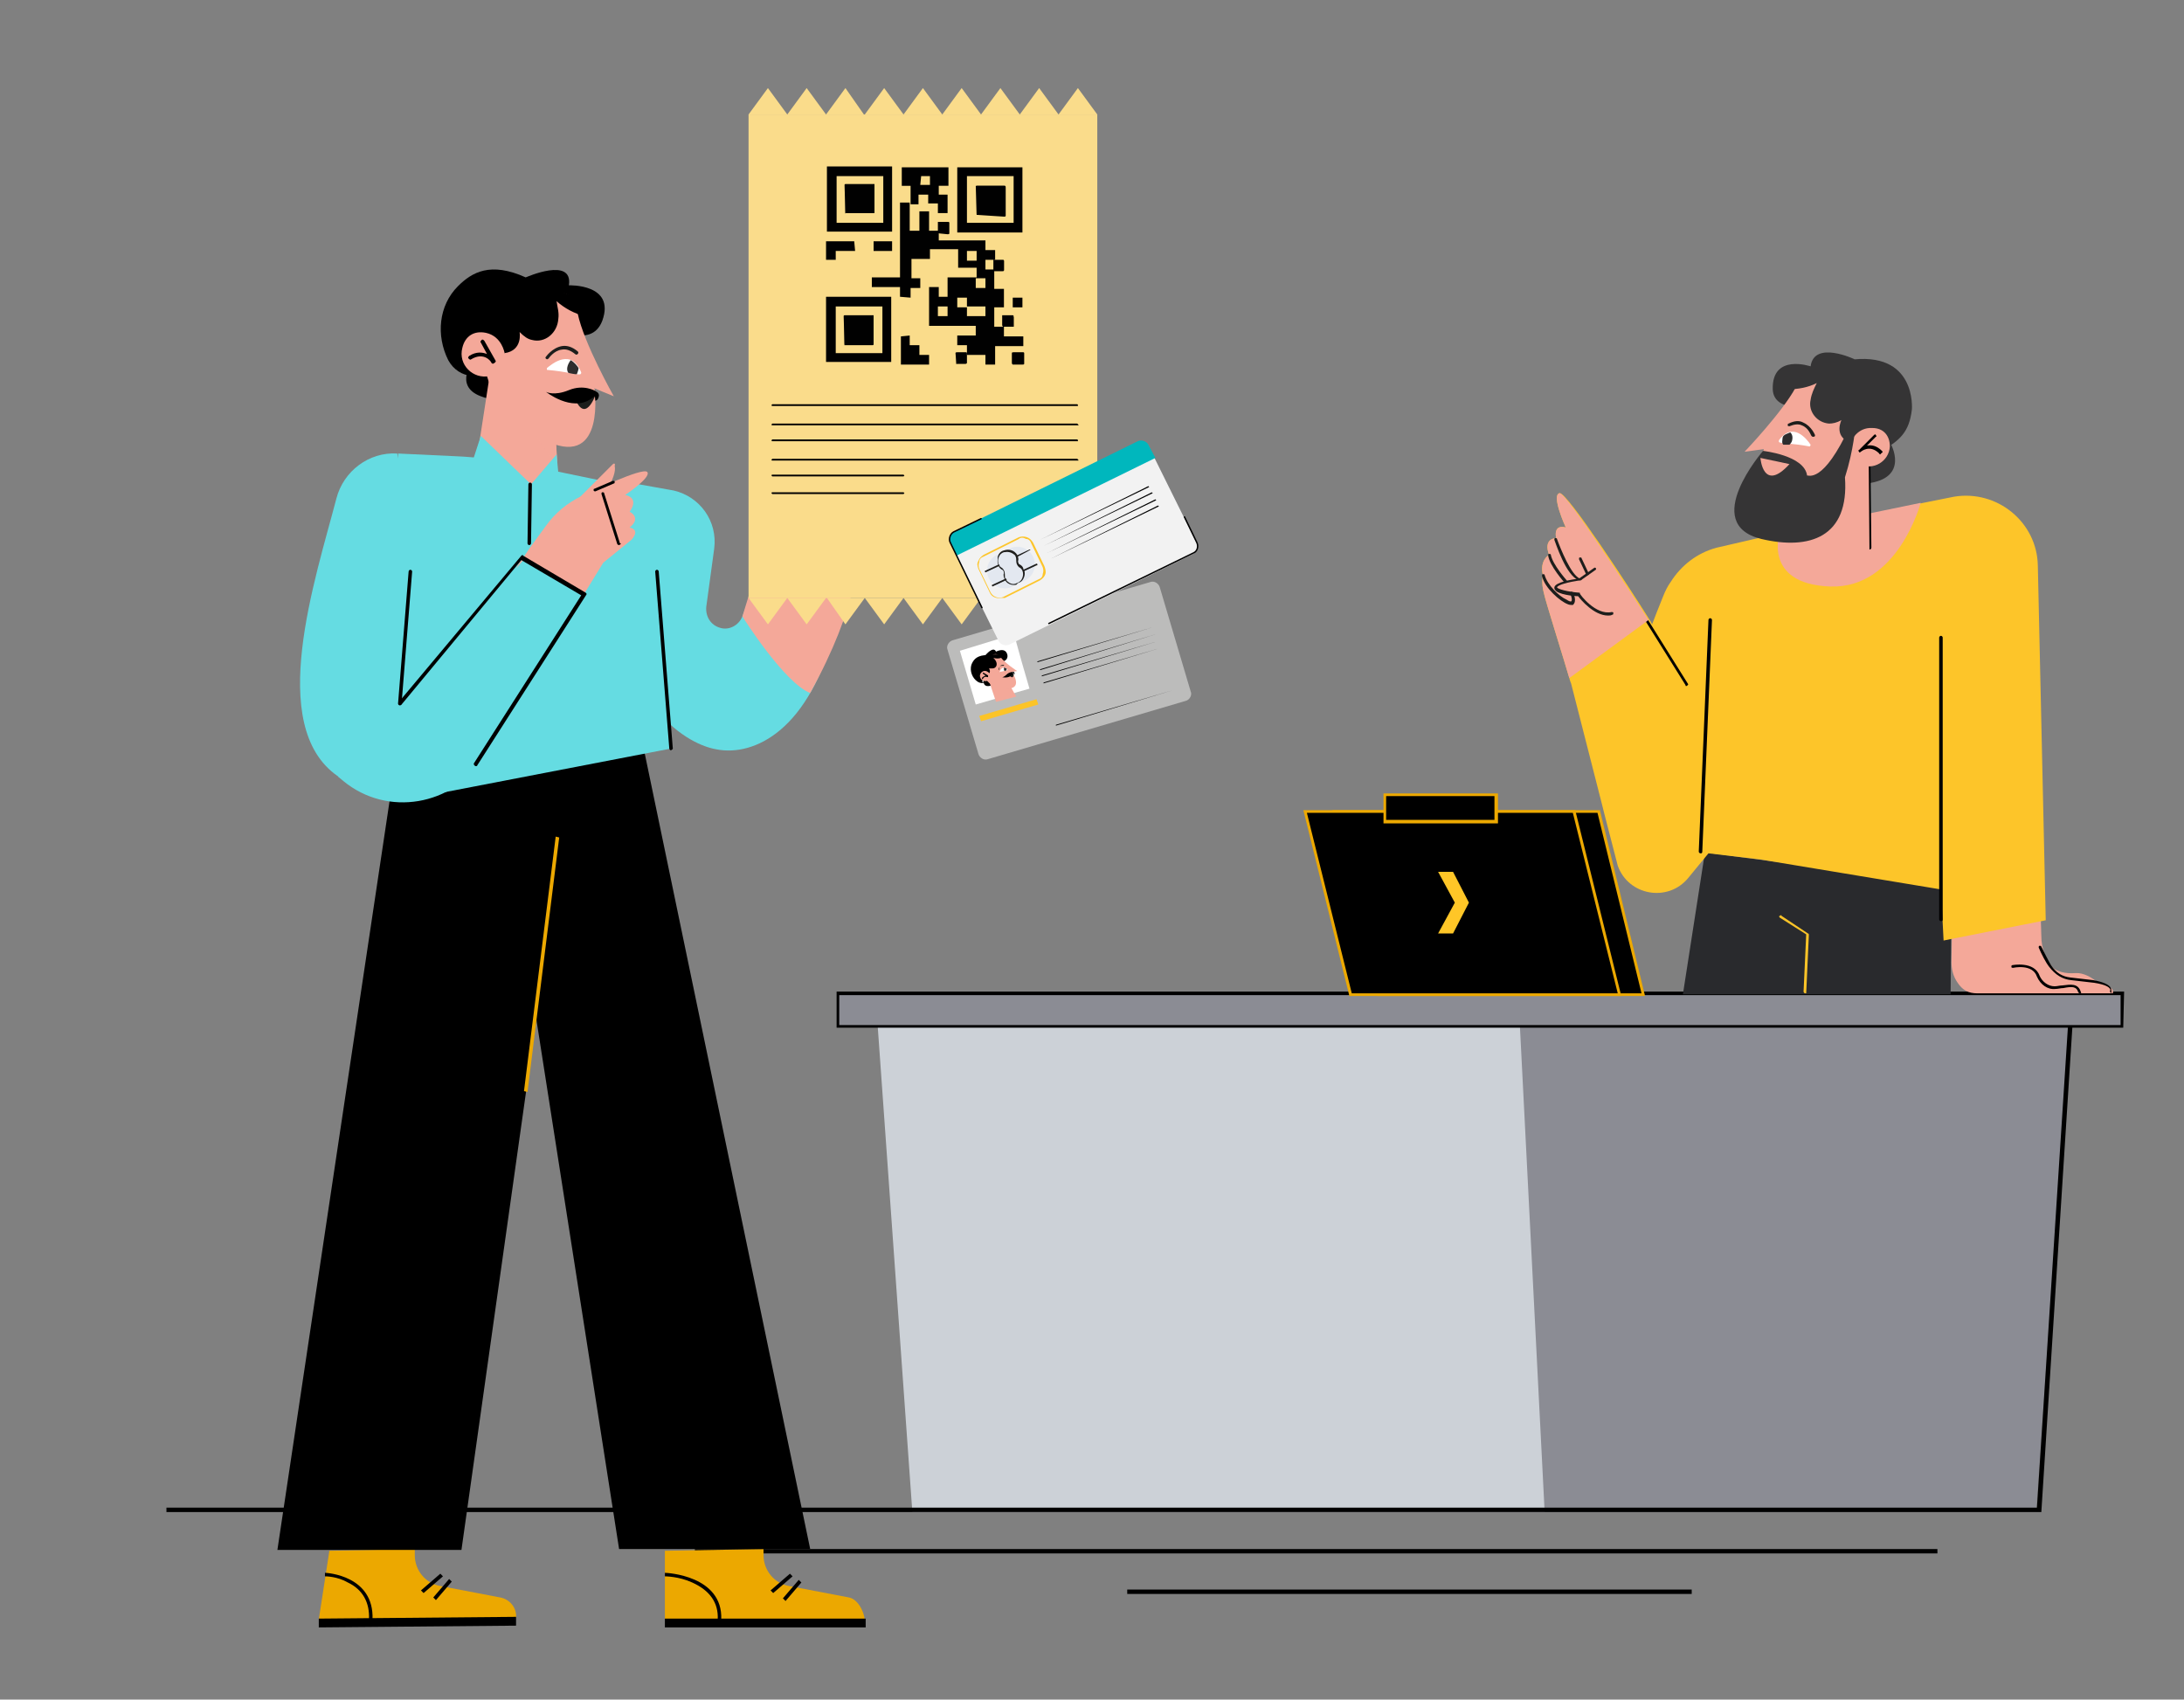 <?xml version="1.0" encoding="utf-8"?>
<!-- Generator: Adobe Illustrator 27.1.0, SVG Export Plug-In . SVG Version: 6.00 Build 0)  -->
<svg version="1.1" id="Livello_1" xmlns="http://www.w3.org/2000/svg" xmlns:xlink="http://www.w3.org/1999/xlink" x="0px" y="0px"
	 viewBox="0 0 248 193" style="enable-background:new 0 0 248 193;" xml:space="preserve">
<rect x="0" y="0" width="248" height="193" fill="#808080" stroke="none"/>
<style type="text/css">
	.st0{fill:#CCD1D7;}
	.st1{fill:#8B8C94;}
	.st2{fill:#ECA800;}
	.st3{fill:#65DCE2;}
	.st4{fill:#F4A899;}
	.st5{fill:#EDA901;}
	.st6{opacity:0.6;}
	.st7{fill:#FFFFFF;}
	.st8{fill:#1D1E1C;}
	.st9{fill:#2D2D2E;}
	.st10{fill:#292A2D;}
	.st11{fill:#FCC428;}
	.st12{fill:#FDC529;}
	.st13{fill:#353435;}
	.st14{opacity:0.72;}
	.st15{fill:#FADC8B;}
	.st16{fill:#010101;}
	.st17{fill:#BCBCBB;}
	.st18{fill:#F2F2F2;}
	.st19{fill:#FDC52A;}
	.st20{fill:#00B7BD;}
	.st21{fill:#E3E8F0;}
	.st22{fill:#1E1E1C;}
	.st23{fill:none;stroke:#000000;stroke-width:0.16;stroke-linecap:round;stroke-miterlimit:10;}
	.st24{fill:#FFC627;}
</style>
<path d="M220,175.9H78.9v0.5H220V175.9z"/>
<path d="M192.1,180.5H128v0.5h64.1V180.5z"/>
<path class="st0" d="M207.3,112.8H99.4l4.2,58.9h103.7L207.3,112.8L207.3,112.8z"/>
<path class="st1" d="M235.3,112.8h-62.9l3,58.9h55.8C231.2,171.7,235.3,112.8,235.3,112.8z"/>
<path d="M231.8,171.7H18.9v-0.5h212.4l3.7-57.4l0.5,0.1L231.8,171.7z"/>
<path class="st1" d="M240.9,112.8H95.1v3.7h145.8V112.8z"/>
<path d="M241.1,116.7H95v-4.1h146.2L241.1,116.7L241.1,116.7z M95.3,116.4h145.5V113H95.3V116.4z"/>
<path class="st2" d="M86.7,175.9v0.7c0,1.7,1.2,3.2,2.9,3.5l6.8,1.3c1.1,0.2,1.9,1.9,1.8,3l-22.7-0.5v-7.8L86.7,175.9z"/>
<path d="M81.9,183.9h-0.4c0.1-1.9-0.9-3.3-2.9-4.2c-1.5-0.7-3.1-0.7-3.1-0.7v-0.4C75.7,178.6,82.1,178.9,81.9,183.9L81.9,183.9z"/>
<path d="M75.5,183.8v1h22.8v-1H75.5z"/>
<path d="M89.7,178.7l-2.2,1.9l0.3,0.3L90,179L89.7,178.7z"/>
<path d="M90.7,179.4l-1.8,2.1l0.3,0.3l1.8-2.1L90.7,179.4L90.7,179.4z"/>
<path class="st2" d="M47.1,175.9v0.7c0,1.7,1.2,3.2,2.9,3.5l6.8,1.3c1.1,0.2,1.9,1.2,1.8,2.3l-22.4,0.2l1.2-7.8L47.1,175.9z"/>
<path d="M42.3,183.9h-0.4c0.1-1.9-0.7-3.4-2.4-4.2c-1.2-0.7-2.5-0.7-2.6-0.7v-0.4C37.1,178.6,42.5,178.9,42.3,183.9L42.3,183.9z"/>
<path d="M36.2,183.8v1l22.4-0.2v-1C58.6,183.6,36.2,183.8,36.2,183.8z"/>
<path d="M50,178.7l-2.2,1.9l0.3,0.3l2.2-1.9L50,178.7z"/>
<path d="M51,179.3l-1.8,2.1l0.3,0.3l1.8-2.1L51,179.3L51,179.3z"/>
<path d="M73.2,85.5L92,175.9H70.3L56.6,88.2"/>
<path d="M63.4,98.1L61,115l-8.6,61H31.5l13.6-90.8l20.2-1.6"/>
<path class="st3" d="M76.2,85l-30.6,5.9l-0.4-39.4l6.4,0.3c2.7,0.1,5.4,0.5,8.1,1l14.5,3L76.2,85z"/>
<path class="st4" d="M69.6,52.7l-4.7,4.7l3.3-0.7c0,0,1.9-2.5,1.6-3.8C69.9,52.6,69.7,52.6,69.6,52.7z"/>
<path class="st3" d="M45.1,51.5c-3.2-0.2-6.1,2-6.9,5.1c-2.4,9.2-8,25.8,0.1,31.5c8.1,5.7,14.7,0,15.5-0.8
	C53.8,87.3,45.1,51.5,45.1,51.5z"/>
<path class="st3" d="M85.9,64.7c-0.5,2.1-1.1,4.1-1.6,5.3c-0.4,1-1.5,1.6-2.5,1.3c-1.1-0.3-1.7-1.3-1.6-2.4l0.9-6.6
	c0.4-3.1-1.6-5.9-4.6-6.6l-5.6-1c0,0-1.2,1-0.9,12.6c0.4,11.6,7.2,17.1,11.4,17.8c4.2,0.8,10.6-2.1,13.5-14"/>
<path d="M76.2,85.2c-0.1,0-0.2-0.1-0.2-0.2l-1.6-20.1c0-0.1,0.1-0.2,0.2-0.2s0.2,0.1,0.2,0.2L76.4,85C76.4,85.1,76.3,85.1,76.2,85.2
	C76.3,85.2,76.2,85.2,76.2,85.2z"/>
<path class="st4" d="M60.1,62.3l1.9-2.6c1-1.4,2.4-2.6,4.1-3.4l0.7-0.3c0,0,6.2-3,6.7-2.4S71,56.2,71,56.2c1.7,0.4,0.5,1.9,0.5,1.9
	c1.4,0.8,0,1.8,0,1.8c1.3,0.3,0.2,1.4,0.2,1.4l-3.2,2.6l-2.7,4.4c-1.2,1.9-3.7,2.5-5.6,1.3c-2.1-1.3-2.6-4.2-0.9-6.1
	C59.3,63.5,60.1,62.3,60.1,62.3z"/>
<path class="st3" d="M38.4,88.2l0.6,0.5c5,4.1,12.4,2.8,15.9-2.6l11.5-18.4l-6.9-4.2L38.4,88.2z"/>
<path d="M54,87L54,87c-0.2-0.1-0.2-0.2-0.2-0.3L66,67.6l-6.8-4L45.6,80c-0.1,0.1-0.2,0.1-0.3,0s-0.1-0.2,0-0.3l13.9-16.6
	c0.1-0.1,0.2-0.1,0.2,0l7.1,4.2l0.1,0.1v0.1L54.2,86.9C54.2,87,54.1,87,54,87z"/>
<path d="M70.3,61.9c-0.1,0-0.2-0.1-0.2-0.1l-1.8-5.7c0-0.1,0-0.2,0.1-0.2s0.2,0,0.2,0.1l1.8,5.7C70.6,61.7,70.5,61.8,70.3,61.9
	C70.3,61.9,70.3,61.9,70.3,61.9z"/>
<path d="M67.6,55.8c-0.1,0-0.1,0-0.2-0.1c0-0.1,0-0.2,0.1-0.2l2.1-0.9c0.1,0,0.2,0,0.2,0.1s0,0.2-0.1,0.2L67.6,55.8z"/>
<path d="M45.4,80.1c-0.1,0-0.2-0.1-0.2-0.2l1.2-15c0-0.1,0.1-0.2,0.2-0.2s0.2,0.1,0.2,0.2l-1.2,15C45.6,80,45.5,80.1,45.4,80.1z"/>
<path class="st5" d="M63.1,95l-3.6,28.9l0.4,0.1l3.6-28.9L63.1,95z"/>
<path d="M53.8,40.8c0,0-2.4,3,0.8,4.2c5.1,2-0.2-7.3-0.2-7.3L53.8,40.8z"/>
<path class="st4" d="M63.4,55.5c0,0-0.6-12.5-0.6-12.7l-6.9-2.1l-2,13"/>
<g class="st6">
	<path class="st4" d="M63.3,53.1l-4.2-6.2l4,2.4L63.3,53.1z"/>
</g>
<path d="M59.7,31.5c0,0,5.4-2.4,4.9,0.9c0,0,5.3-0.2,3.8,4c-1.3,3.5-5.9,0.5-5.9,0.5S59.7,31.5,59.7,31.5z"/>
<path class="st4" d="M62,32.8c0.3,0.1,0.6,0.2,0.8,0.3c0.9,0.2,2.2-0.2,2.8,2.5c0.7,3.4,4.1,9.4,4.1,9.4l-2.2-0.9
	c0,0,1.3,8.9-5.2,6.1C53.1,46.4,55,37.3,55,37.3S52.4,29.4,62,32.8z"/>
<path d="M53.6,42.7c-1.1-0.1-2.1-0.7-2.7-1.8c-1.4-2.8-1.1-6.2,1.1-8.4c1.6-1.6,3.7-2.8,7.7-1c2,0.9,5.5,1.8,6.9,3.4
	c0.1,0.2,0.3,0.3,0.3,0.6c0,0.1,0,0.2-0.1,0.3s-0.3,0.1-0.4,0.1c-1.2-0.3-2.3-0.9-3.2-1.7c0.1,0.7,0.3,1.3,0.2,2
	c-0.1,1.6-1.5,2.8-3,2.4c-0.5-0.1-0.9-0.4-1.4-0.9c0,0,0.4,2.1-1.7,2.4c-2.1,0.3-3.9,1.6-3.9,1.6"/>
<path class="st7" d="M62.1,41.8c0.6-0.5,2.8-2.3,3.9,0.5c0,0.1,0,0.1-0.1,0.2c-0.3,0.1-1.5-0.3-3.8-0.5C62.1,42,62.1,41.8,62.1,41.8
	z"/>
<path class="st4" d="M56.3,42.5c0,0-0.3,0.1-0.7,0.2c-1.9,0.4-3.6-1.3-3.1-3.2c0.3-1.3,1.3-2,2.7-1.7c1.8,0.4,2.1,2.3,2.1,2.3"/>
<path d="M56,41.3c-0.1,0-0.1,0-0.2-0.1c0-0.1-0.8-1.3-2.3-0.4c-0.1,0.1-0.2,0-0.3-0.1s0-0.2,0.1-0.3c0.8-0.5,1.5-0.4,2-0.2l-0.7-1.3
	c-0.1-0.1,0-0.2,0.1-0.3s0.2,0,0.3,0.1l1.3,2.3C56.3,41.1,56.2,41.2,56,41.3C56,41.3,56,41.3,56,41.3z"/>
<path class="st4" d="M62.3,43c0,0.3,0.6,0.6,1.3,0.7c0.8,0.1,1.4-0.1,1.5-0.4c0-0.3-0.6-0.6-1.3-0.7C63,42.5,62.4,42.6,62.3,43z"/>
<path class="st8" d="M62.1,40.8L62.1,40.8c-0.2-0.1-0.2-0.2-0.1-0.3c0,0,0.7-1,1.8-1.2c0.6-0.1,1.2,0.1,1.8,0.6
	c0.1,0.1,0.1,0.2,0,0.3s-0.2,0.1-0.3,0c-0.5-0.4-1-0.6-1.5-0.5c-0.9,0.1-1.5,1-1.5,1C62.2,40.8,62.1,40.8,62.1,40.8z"/>
<path class="st8" d="M67.6,44.9c0,0-1.2,3.4-2.4,0.1L67.6,44.9z"/>
<path d="M67.6,44.4c0,0-1.3-0.8-3-0.1C62.9,45,62,44.5,62,44.5s2.9,2.3,5.1,0.8C68,44.8,67.6,44.4,67.6,44.4z"/>
<path d="M67.5,44.4c0,0,0.6,0.1,0.5,0.6s-0.4,0.5-0.4,0.5L67.5,44.4z"/>
<path class="st9" d="M64.8,40.9c0.4,0.2,0.8,0.7,0.9,0.9c0,0.2-0.2,0.7-0.2,0.7c-0.2,0-0.9-0.1-1-0.2c0,0-0.1-0.2-0.1-0.4
	C64.4,41.4,64.8,40.9,64.8,40.9C64.8,40.9,64.8,40.9,64.8,40.9z"/>
<path class="st3" d="M53.2,53.8l1.4-4.3l5.7,5.5l2.9-3.4l0.5,5.3C63.7,56.9,53.2,53.8,53.2,53.8z"/>
<path d="M60.1,61.9c-0.1,0-0.2-0.1-0.2-0.2L60,55c0-0.1,0.1-0.2,0.2-0.2s0.2,0.1,0.2,0.2l-0.1,6.7C60.3,61.8,60.2,61.9,60.1,61.9z"
	/>
<path class="st4" d="M92,78.7c5.5-10,5.5-15.4,5.8-18.5c0-0.8-0.1-1.5-0.4-2.3c-1.3-3.1-5.5-3.9-7.8-1.4l-0.3,0.4
	c-0.5,0.6-0.8,1.2-1,1.9c-1.8,4.1-2.4,5.9-4,11.2C84.3,70,89,77.5,92,78.7L92,78.7L92,78.7z"/>
<path class="st10" d="M221.6,100.5l-28-3.7l-2.5,16.1h30.4L221.6,100.5z"/>
<path class="st11" d="M205,112.8c-0.1,0-0.2-0.1-0.2-0.2l0.3-6.5l-3-1.9c-0.1-0.1-0.1-0.2,0-0.2c0.1-0.1,0.2-0.1,0.2,0l3,2
	c0.1,0,0.1,0.1,0.1,0.2l-0.3,6.6H205z"/>
<path class="st4" d="M221.9,84.7l-0.3,24.6c0,0.8,0.2,1.6,0.7,2.3c0.8,1.2,1.7,1.2,2.5,1.2h15.1c0,0,0.4-0.6-1.2-1.1
	c-1.3-0.4-3.6,0.5-5.5-1.7c-0.9-1-1.4-2.3-1.4-3.7L231.1,84L221.9,84.7L221.9,84.7z"/>
<path class="st4" d="M232.5,109.2c0,0,0.6,1.5,3.2,1.3c1.8-0.1,3.8,2.2,3.1,2.2h-1.1c0,0-0.2-1.5-2.7-0.5s-2.6,0.3-2.6,0.3
	L232.5,109.2z"/>
<path d="M236.2,112.8c-0.1,0-0.2-0.1-0.2-0.1c-0.2-0.7-0.7-0.7-1.7-0.5c-0.3,0-0.6,0.1-0.9,0.1c-0.9,0.1-1.7-0.5-2.1-1.4
	c-0.5-1.5-2.7-1-2.7-1c-0.1,0-0.2,0-0.2-0.1s0-0.2,0.1-0.2c0,0,2.5-0.5,3.1,1.2c0.3,0.7,1,1.2,1.7,1.2c0.3,0,0.6-0.1,0.9-0.1
	c0.9-0.1,1.8-0.3,2.1,0.8C236.4,112.7,236.3,112.8,236.2,112.8L236.2,112.8z"/>
<path d="M239.8,112.8c-0.2-0.1-0.2-0.2-0.2-0.3c0,0,0.1-0.1,0-0.2c-0.1-0.2-0.5-0.5-1.8-0.7c-0.9-0.1-1.8-0.2-2.6-0.3
	c-1-0.1-1.8-0.6-2.5-1.5c-0.4-0.5-0.9-1.5-1.2-2.2c0-0.1,0-0.2,0.1-0.2s0.2,0,0.2,0.1c0.3,0.6,0.8,1.6,1.1,2.1
	c0.6,0.9,1.3,1.3,2.2,1.4c0.8,0.1,1.7,0.2,2.6,0.3c1.1,0.2,1.8,0.5,2,0.9C239.8,112.5,239.7,112.7,239.8,112.8
	C240,112.8,239.9,112.8,239.8,112.8L239.8,112.8z"/>
<path class="st12" d="M232.3,104.5l-11.6,2.3l-0.3-5.8l-20.5-3.4l-5.9-0.7l-2.3,2.8c-2.3,2.8-6.8,2-8-1.4l-1.5-5.8l-0.3-1.2
	l-3.5-13.7c0,0-0.1-0.2-0.2-0.6c-0.6-2.1-2.7-8.7-2.9-9.7c-0.3-1.1-0.1-2-0.1-2c-0.4-1.7,0.7-2.3,0.7-2.3c-0.7-1.9,0.8-1.9,0.8-1.9
	c-0.3-1.7,1.1-1.2,1.1-1.2s-1.7-3.7-0.7-3.9c0.8-0.2,8.1,11,10.1,14.2c0.2,0.3,0.3,0.5,0.4,0.7l0.5-1.3l0.8-2
	c0.2-0.5,0.5-1.1,0.8-1.5c1.2-1.9,3-3.3,5.2-3.9l5.2-1.2l17.8-3.8l4-0.8c4.9-0.8,9.4,2.9,9.5,7.8L232.3,104.5z"/>
<path class="st13" d="M214.7,50.4c0,0,2.2,3.9-2.7,4.5s1.3-6.3,1.3-6.3L214.7,50.4z"/>
<path class="st4" d="M218.1,57.1c0,0-2.6,9.8-10.3,9.5s-5.7-6.2-5.7-6.2L218.1,57.1z"/>
<path d="M193.1,96.9c-0.1,0-0.2-0.1-0.2-0.2l1.1-26.3c0-0.1,0.1-0.2,0.2-0.2s0.2,0.1,0.2,0.2l-1.1,26.3
	C193.3,96.9,193.2,96.9,193.1,96.9z"/>
<path class="st4" d="M204.7,61.9c0,0-0.4-10.4-0.4-10.6l7.8,0.6l0.1,10.3L204.7,61.9L204.7,61.9z"/>
<path d="M212.3,62.4c-0.1,0-0.2-0.1-0.2-0.2L212,53c0-0.1,0.1-0.2,0.2-0.2s0.2,0.1,0.2,0.2l0.1,9.2
	C212.5,62.3,212.4,62.4,212.3,62.4z"/>
<path class="st4" d="M204.5,56l0.1,3.2l5-5L204.5,56z"/>
<path class="st4" d="M210.5,51.2c0,0-0.1,12.8,1.8,13.2l-0.1-12C212.1,52.4,210.5,51.2,210.5,51.2z"/>
<path class="st13" d="M210.6,40.8c0,0-4.6-2.2-5,0.8c0,0-4.4-1.5-4.3,2.6c0.1,2.9,5,1.9,5,1.9L210.6,40.8z"/>
<path class="st4" d="M207.8,42.5H207c-0.9,0-1.9-0.7-3.1,1.5c-1.5,2.8-5.8,7.3-5.8,7.3l2.2-0.3c0,0-3.3,7.5,3.1,6.6
	c9-1.2,9.4-9.6,9.4-9.6S217.1,41.8,207.8,42.5L207.8,42.5z"/>
<path class="st13" d="M213.7,51.2c2-1.2,3.1-2.1,3.4-4.7c0,0,0.6-6.8-7.3-5.6c-1.9,0.3-4.9,1.4-6.6,2.4c-0.2,0.1-0.3,0.2-0.4,0.4V44
	c0.1,0.2,0.2,0.2,0.3,0.2c1.1,0,2.2-0.2,3.2-0.7c-0.3,0.6-0.6,1.2-0.7,1.9c-0.3,1.3,0.7,2.6,2.1,2.7c0.4,0,0.9-0.1,1.4-0.4
	c0,0-0.9,1.8,0.9,2.5C212,50.9,213.7,51.2,213.7,51.2L213.7,51.2z"/>
<path class="st7" d="M205.6,50.5c-0.4-0.6-2-2.7-3.6-0.5v0.2c0.3,0.2,1.4,0.1,3.5,0.5C205.6,50.6,205.6,50.5,205.6,50.5z"/>
<path class="st4" d="M210.5,52.4c0,0,0.2,0.2,0.6,0.3c1.6,0.8,3.4-0.3,3.5-2c0-1.2-0.7-2.1-2-2.1c-1.7-0.1-2.4,1.5-2.4,1.5"/>
<path d="M213.5,51.6c0,0-0.1,0-0.1-0.1c-1.1-1.1-2.1-0.2-2.1-0.2c-0.1,0.1-0.2,0.1-0.2,0c-0.1-0.1-0.1-0.2,0-0.2l1.7-1.7
	c0.1-0.1,0.2-0.1,0.2,0c0.1,0.1,0.1,0.2,0,0.2l-1,1c0.5-0.1,1.1,0,1.7,0.6c0.1,0.1,0.1,0.2,0,0.2L213.5,51.6L213.5,51.6z"/>
<g class="st14">
	<path class="st4" d="M205.1,51.4c0-0.3-0.5-0.6-1.2-0.7s-1.3,0-1.4,0.3c0,0.3,0.5,0.6,1.2,0.7S205.1,51.6,205.1,51.4z"/>
</g>
<path class="st8" d="M205.9,49.6c-0.1,0-0.1,0-0.2-0.1c-0.1-0.1-0.3-0.9-1.1-1.2c-0.4-0.2-0.9-0.1-1.4,0.1c-0.1,0-0.2,0-0.2-0.1
	s0-0.2,0.1-0.2c0.6-0.3,1.2-0.4,1.7-0.1c0.9,0.4,1.3,1.4,1.3,1.4C206.1,49.5,206.1,49.6,205.9,49.6C205.9,49.6,206,49.6,205.9,49.6
	L205.9,49.6z"/>
<path d="M191.5,77.9c-0.1,0-0.1,0-0.1-0.1l-4.5-7.2c-0.1-0.1,0-0.2,0.1-0.2c0.1-0.1,0.2,0,0.2,0.1l4.5,7.2
	C191.7,77.7,191.7,77.8,191.5,77.9C191.6,77.8,191.6,77.9,191.5,77.9z"/>
<path class="st13" d="M210.1,48.3h0.6c0,0-0.2,2.8-1.2,5.9c0.5,6.8-4,8.3-9.5,7c-7-1.7,0.2-10,0.2-10s4.7,0.5,5,2.8
	C205.3,53.9,207,55.1,210.1,48.3z"/>
<path class="st4" d="M199.9,52c0,0,0.3,4,3.3,0.7L199.9,52z"/>
<path d="M181.5,92.1h-30.1l5.1,20.8h30.1C186.6,112.9,181.5,92.1,181.5,92.1z"/>
<path class="st5" d="M186.8,113.1h-30.4V113l-5.1-21h30.4v0.1L186.8,113.1z M156.7,112.8h29.7l-5-20.5h-29.7L156.7,112.8z"/>
<path d="M178.7,92.1h-30.5l5.2,20.8h30.5C183.9,112.9,178.7,92.1,178.7,92.1z"/>
<path class="st5" d="M184.1,113.1h-30.9V113L148,92h30.9v0.1L184.1,113.1z M153.5,112.8h30.2l-5.1-20.5h-30.2L153.5,112.8z"/>
<path d="M169.9,90.2h-12.7v3.1h12.7V90.2z"/>
<path class="st5" d="M170.1,93.5h-13v-3.4h13V93.5z M157.4,93.1h12.3v-2.7h-12.3V93.1z"/>
<path d="M220.4,104.6c-0.1,0-0.2-0.1-0.2-0.2v-32c0-0.1,0.1-0.2,0.2-0.2s0.2,0.1,0.2,0.2v32C220.6,104.6,220.5,104.6,220.4,104.6z"
	/>
<path class="st4" d="M187.2,70.4l-9,6.6c-0.6-2.1-2.7-8.7-2.9-9.7c-0.3-1.1-0.1-2-0.1-2c-0.4-1.7,0.7-2.3,0.7-2.3
	c-0.7-1.9,0.8-1.9,0.8-1.9c-0.3-1.7,1.1-1.2,1.1-1.2s-1.7-3.7-0.7-3.9C177.9,56,185.1,67.2,187.2,70.4L187.2,70.4z"/>
<path class="st8" d="M182.6,69.9c-1.6,0-3.1-1.8-3.4-2.2c-0.5,0-2.3-0.2-2.6-0.7c-0.1-0.1-0.1-0.2-0.1-0.3c0.1-0.6,2-0.9,2.8-1
	l1.7-1.2c0.1-0.1,0.2,0,0.2,0c0.1,0.1,0,0.2,0,0.2l-1.7,1.2h-0.1c-1.3,0.2-2.5,0.5-2.6,0.8c0.1,0.2,1.2,0.5,2.5,0.6
	c0.1,0,0.1,0,0.1,0.1c0,0.1,1.8,2.5,3.6,2.1c0.1,0,0.2,0,0.2,0.1s0,0.2-0.1,0.2C182.9,69.9,182.8,69.9,182.6,69.9L182.6,69.9z"/>
<path class="st8" d="M179.3,65.9c-1.5-0.5-2.7-4.4-2.8-4.6c0-0.1,0-0.2,0.1-0.2s0.2,0,0.2,0.1c0.4,1.1,1.6,4.1,2.6,4.5
	c0.1,0,0.2,0,0.2,0.1S179.4,65.9,179.3,65.9L179.3,65.9z"/>
<path class="st8" d="M180.3,65.3c-0.1,0-0.1,0-0.2-0.1l-0.8-1.7c0-0.1,0-0.2,0.1-0.2s0.2,0,0.2,0.1l0.8,1.7
	C180.5,65.2,180.4,65.3,180.3,65.3z"/>
<path class="st8" d="M177.7,66.2c-0.1-0.1-1.7-1.9-1.9-3.1c0-0.1,0-0.2,0.1-0.2s0.2,0,0.2,0.1c0.2,1.1,1.8,2.9,1.8,2.9
	c0.1,0.1,0.1,0.2,0,0.2L177.7,66.2L177.7,66.2z"/>
<path class="st8" d="M178,68.6c-0.8-0.3-2.6-1.8-2.9-3.2c0-0.1,0-0.2,0.1-0.2s0.2,0,0.2,0.1c0.3,1.1,1.6,2.4,2.5,2.8
	c0.3,0.2,0.4,0.2,0.5,0.2c0.2-0.1,0-0.7-0.1-0.9c0-0.1,0-0.2,0.1-0.2s0.2,0,0.2,0.1c0.1,0.1,0.5,1,0,1.4
	C178.4,68.7,178.2,68.7,178,68.6z"/>
<path class="st9" d="M202.8,49.3c0.2-0.1,0.5-0.2,0.5-0.2c0.2,0.2,0.3,0.5,0.2,0.9c0,0.1-0.1,0.3-0.3,0.5c0,0-0.2,0-0.3,0
	c-0.1,0-0.4,0-0.4,0c-0.2-0.2-0.1-0.5-0.1-0.6C202.4,49.5,202.6,49.4,202.8,49.3L202.8,49.3L202.8,49.3z"/>
<path class="st15" d="M85,67.9V13h39.6v54.9H85z"/>
<path class="st15" d="M85,13l2.2-3l2.2,3"/>
<path class="st15" d="M89.4,13l2.2-3l2.2,3"/>
<path class="st15" d="M93.8,13l2.2-3l2.1,3"/>
<path class="st15" d="M98.2,13l2.2-3l2.2,3"/>
<path class="st15" d="M102.6,13l2.2-3l2.2,3"/>
<path class="st15" d="M107,13l2.2-3l2.2,3"/>
<path class="st15" d="M111.4,13l2.2-3l2.2,3"/>
<path class="st15" d="M115.8,13l2.2-3l2.2,3"/>
<path class="st15" d="M120.2,13l2.2-3l2.2,3"/>
<path class="st15" d="M124.6,67.9l-2.2,3l-2.2-3"/>
<path class="st15" d="M120.2,67.9l-2.2,3l-2.2-3"/>
<path class="st15" d="M115.8,67.9l-2.3,3l-2.1-3"/>
<path class="st15" d="M111.4,67.9l-2.2,3l-2.2-3"/>
<path class="st15" d="M107,67.9l-2.2,3l-2.2-3"/>
<path class="st15" d="M102.6,67.9l-2.2,3l-2.2-3"/>
<path class="st15" d="M98.2,67.9l-2.2,3l-2.1-3"/>
<path class="st15" d="M93.8,67.9l-2.2,3l-2.2-3"/>
<path class="st15" d="M89.4,67.9l-2.2,3l-2.2-3"/>
<path class="st16" d="M102.6,54.1H87.7c0,0-0.1-0.1-0.1-0.1s0-0.1,0.1-0.1h14.9c0,0,0.1,0.1,0.1,0.1S102.6,54.1,102.6,54.1z"/>
<path class="st16" d="M102.6,56.1H87.7c0,0-0.1-0.1-0.1-0.1s0-0.1,0.1-0.1h14.9c0,0,0.1,0.1,0.1,0.1L102.6,56.1z"/>
<path class="st16" d="M122.4,46.1H87.7c-0.1,0-0.1-0.1-0.1-0.1s0.1-0.1,0.1-0.1h34.6c0.1,0,0.1,0.1,0.1,0.1S122.4,46.1,122.4,46.1z"
	/>
<path class="st16" d="M122.4,48.3H87.7c-0.1,0-0.1-0.1-0.1-0.1s0.1-0.1,0.1-0.1h34.6c0.1,0,0.1,0.1,0.1,0.1
	C122.6,48.3,122.4,48.3,122.4,48.3z"/>
<path class="st16" d="M122.4,50.1H87.7c-0.1,0-0.1-0.1-0.1-0.1s0.1-0.1,0.1-0.1h34.6c0.1,0,0.1,0.1,0.1,0.1S122.4,50.1,122.4,50.1z"
	/>
<path class="st16" d="M122.4,52.3H87.7c-0.1,0-0.1-0.1-0.1-0.1s0.1-0.1,0.1-0.1h34.6c0.1,0,0.1,0.1,0.1,0.1
	C122.6,52.3,122.4,52.3,122.4,52.3z"/>
<path class="st16" d="M93.9,26.3v-7.4h7.4v7.4H93.9z M95,20v5.3h5.3V20H95z"/>
<path class="st16" d="M116.1,26.4h-7.4v-7.4h7.4V26.4z M115.1,20h-5.3v5.3h5.3C115.1,25.4,115.1,20,115.1,20z"/>
<path class="st16" d="M93.8,33.7h7.4v7.4h-7.4V33.7z M100.2,34.8h-5.3v5.3h5.3V34.8z"/>
<path class="st16" d="M103.4,23.2v-2.1h-1V19h5.3v2.1h-1.1v1h1v2.1h-1.1v-1.1h-1.1v-1h-1.1v1.1H103.4L103.4,23.2z M104.5,21h1.1v-1
	h-1L104.5,21z"/>
<path class="st16" d="M103.3,38.1v1.1h1.1v1.1h1.1v1.1h-3.2v-3.2L103.3,38.1L103.3,38.1L103.3,38.1z"/>
<path class="st16" d="M97.1,28.5h-2.2v1h-1.1v-2.1H97L97.1,28.5L97.1,28.5z"/>
<path class="st16" d="M99.2,28.5v-1.1h2.1v1.1H99.2z"/>
<path class="st16" d="M115,33.8h1.1v1.1H115V33.8z"/>
<path class="st16" d="M106.6,26.4v-1.1h1.1v1.1H106.6z"/>
<path class="st16" d="M106.6,26.5C106.6,26.5,106.5,26.5,106.6,26.5c-0.1,0-0.1-0.1-0.1-0.2v-1.1h1.2c0,0,0.1,0,0.1,0.1v1.2
	c0,0.1-0.1,0.1-0.2,0.1L106.6,26.5z M106.8,25.5v0.8h0.8v-0.8H106.8z"/>
<path class="st16" d="M114,37.1V36h1.1v1.1H114z"/>
<path class="st16" d="M113.9,37.1c-0.1-0.1-0.1-0.1-0.1-0.2v-1.1h1.2c0,0,0.1,0,0.1,0.1v1.2H115L113.9,37.1
	C114,37.1,114,37.1,113.9,37.1L113.9,37.1L113.9,37.1z M114.1,36.1v0.8h0.8v-0.8H114.1z"/>
<path class="st16" d="M112.9,29.6h1.1v1.1h-1.1V29.6z"/>
<path class="st16" d="M112.9,30.8C112.9,30.8,112.9,30.7,112.9,30.8c-0.1-0.1-0.1-0.1-0.1-0.2v-1.1c0,0,0.1-0.1,0.1,0h1
	c0.1,0,0.1,0.1,0.1,0.1v1.1c0,0.1-0.1,0.1-0.2,0.1L112.9,30.8C113,30.8,112.9,30.8,112.9,30.8L112.9,30.8L112.9,30.8z M113.1,29.7
	v0.8h0.8v-0.8H113.1z"/>
<path class="st16" d="M109.7,40.2v1.1h-1.1v-1.1H109.7z"/>
<path class="st16" d="M108.6,41.3C108.5,41.3,108.5,41.2,108.6,41.3l-0.1-1.2c0-0.1,0.1-0.1,0.2-0.1h1c0,0,0.1,0,0.1,0.1v1.1
	c0,0.1-0.1,0.1-0.2,0.1L108.6,41.3C108.7,41.4,108.6,41.4,108.6,41.3L108.6,41.3L108.6,41.3z M108.8,40.3v0.8h0.8v-0.8H108.8z"/>
<path class="st16" d="M116.1,41.2H115v-1.1h1.1V41.2z"/>
<path class="st16" d="M115,41.4C115,41.4,115,41.4,115,41.4c-0.1-0.1-0.1-0.1-0.1-0.2v-1.1c0-0.1,0.1-0.1,0.2-0.1h1.1
	c0,0,0.1,0,0.1,0.1v1.2c0,0.1-0.1,0.1-0.2,0.1H115z M115.2,40.3v0.8h0.8v-0.8H115.2z"/>
<path class="st16" d="M99.2,24.2H96V21h3.2V24.2z"/>
<path class="st16" d="M96,24.3C95.9,24.3,95.9,24.2,96,24.3L95.9,21c0-0.1,0.1-0.1,0.1-0.1h3.3v3.3H96z M96.2,21.1V24h2.9v-2.9H96.2
	z"/>
<path class="st16" d="M110.9,24.3v-3.2h3.2v3.2H110.9z"/>
<path class="st16" d="M110.9,24.4C110.9,24.4,110.8,24.4,110.9,24.4L110.9,24.4l-0.1-3.3h3.3c0.1,0,0.1,0.1,0.1,0.2v3.2
	c0,0.1-0.1,0.1-0.2,0.1L110.9,24.4L110.9,24.4L110.9,24.4z M111,21.2v2.9h2.9v-2.9H111z"/>
<path class="st16" d="M95.9,39.1v-3.2h3.2v3.2H95.9z"/>
<path class="st16" d="M95.9,39.2C95.8,39.2,95.8,39.1,95.9,39.2l-0.1-3.3c0-0.1,0.1-0.1,0.1-0.1h3.3v3.3c0,0.1-0.1,0.1-0.1,0.1
	S95.9,39.2,95.9,39.2z M96.1,36v2.9H99V36H96.1z"/>
<path class="st16" d="M103.4,33.8v-1.1h1.1v-1.1h-1v-2.2h2.1v-1.1h3.2v2.1h2.1v1.1h-3.3v2.2h-1v-1.1h-1.1V37h5.3v1.1h-2.1v1.1h1.1
	v1.1h2.1v1.1h1.1v-2.1h3.2v-1.1H114v-1.1h-1.1v-2.2h1.1v-2.1h-1.1v-2.2h-1v-1.1h1.1v-1.1h-1.1v-1.1h-5.3v-1.1h-1.1v-2.2h-1.1v2.2
	h-1.1v-3.2h-1.1v8.5h-3.2v1.1h3.2v1.1L103.4,33.8 M110.9,29.6h-1.1v-1.1h1.1V29.6z M107.6,35.9h-1.1v-1.1h1.1V35.9z M108.7,33.8h1.1
	v1.1h-1.1V33.8z M111.9,35.9h-2.1v-1.1h2.1V35.9z M111.9,32.7h-1.1v-1.1h1.1V32.7z"/>
<path class="st17" d="M134.6,79.6l-22.4,6.6c-0.5,0.2-1-0.2-1.1-0.6l-3.5-11.8c-0.2-0.5,0.2-1,0.6-1.1l22.4-6.6
	c0.5-0.2,1,0.2,1.1,0.6l3.5,11.8C135.4,78.9,135.1,79.5,134.6,79.6L134.6,79.6z"/>
<path class="st7" d="M116.9,78.2l-1.4,0.4l-2.3,0.7l-2.4,0.7l-1.8-6.1l6.2-1.9C115.1,72.1,116.9,78.2,116.9,78.2z"/>
<path d="M111.7,77.1c0,0-0.2,0.9,0.6,0.8c1.3-0.1-0.9-1.6-0.9-1.6L111.7,77.1L111.7,77.1z"/>
<path class="st4" d="M115.4,79.1c0,0-1.5-2.6-1.6-2.7l-1.7,0.3l1,3"/>
<g class="st6">
	<path class="st4" d="M115.1,78.6l-1.6-0.9l1.1,0.1L115.1,78.6z"/>
</g>
<path d="M111.9,74.4c0,0,0.9-1.1,1.2-0.4c0,0,1.1-0.6,1.3,0.4c0.1,0.9-1.2,0.8-1.2,0.8L111.9,74.4L111.9,74.4z"/>
<path class="st4" d="M112.5,74.4c0.1,0,0.2,0,0.2,0c0.2-0.1,0.4-0.3,0.9,0.2c0.5,0.7,1.9,1.6,1.9,1.6l-0.6,0.1c0,0,1.3,1.8-0.4,1.9
	c-2.4,0.2-3-1.9-3-1.9S110.1,74.8,112.5,74.4L112.5,74.4z"/>
<path d="M111.8,77.5c-0.2,0.1-0.5,0.1-0.8-0.1c-0.6-0.4-0.9-1.2-0.7-1.9c0.2-0.5,0.5-1,1.5-1.1c0.5,0,1.4-0.2,1.9,0
	c0,0,0.1,0,0.1,0.1c0,0,0,0,0,0.1c0,0-0.1,0.1-0.1,0.1c-0.3,0.1-0.6,0.1-0.9,0c0.1,0.1,0.2,0.2,0.3,0.4c0.2,0.4,0,0.8-0.4,0.8
	c-0.1,0-0.2,0-0.4,0c0,0,0.3,0.4-0.1,0.7c-0.4,0.3-0.7,0.8-0.7,0.8"/>
<path class="st7" d="M113.5,76.3c0.1-0.2,0.3-0.8,0.9-0.3c0,0,0,0,0,0.1C114.4,76.1,114.1,76.2,113.5,76.3
	C113.6,76.4,113.5,76.4,113.5,76.3z"/>
<path class="st4" d="M112.4,77.1c0,0-0.1,0.1-0.1,0.1c-0.4,0.3-0.9,0.1-1-0.3c-0.1-0.3,0.1-0.6,0.4-0.7c0.4-0.1,0.7,0.3,0.7,0.3"/>
<path d="M112.2,76.9C112.2,76.9,112.2,76.9,112.2,76.9c-0.1,0-0.4-0.2-0.6,0.2c0,0,0,0-0.1,0c0,0,0,0,0-0.1c0.1-0.2,0.3-0.2,0.4-0.3
	l-0.3-0.2c0,0,0,0,0-0.1c0,0,0,0,0.1,0l0.5,0.3C112.2,76.8,112.2,76.9,112.2,76.9C112.2,76.9,112.2,76.9,112.2,76.9L112.2,76.9z"/>
<path class="st4" d="M113.7,76.6c0,0.1,0.2,0.1,0.4,0c0.2-0.1,0.3-0.2,0.3-0.2c0-0.1-0.2-0.1-0.4,0
	C113.8,76.4,113.7,76.5,113.7,76.6z"/>
<path class="st8" d="M113.4,76.1L113.4,76.1C113.4,76.1,113.4,76.1,113.4,76.1c0-0.1,0-0.3,0.2-0.5c0.1-0.1,0.3-0.1,0.4-0.1
	c0,0,0,0,0,0.1c0,0,0,0-0.1,0c-0.2,0-0.3,0-0.4,0.1C113.5,75.8,113.5,76.1,113.4,76.1C113.5,76.1,113.4,76.1,113.4,76.1L113.4,76.1z
	"/>
<path class="st8" d="M115.1,76.4c0,0,0.1,0.9-0.5,0.3L115.1,76.4z"/>
<path d="M115,76.3c0,0-0.4,0-0.7,0.3s-0.5,0.3-0.5,0.3s0.9,0.2,1.2-0.4C115.1,76.3,115,76.3,115,76.3L115,76.3z"/>
<path d="M115,76.3c0,0,0.1-0.1,0.2,0.1c0,0.1,0,0.2,0,0.2L115,76.3L115,76.3z"/>
<path class="st9" d="M114,75.8c0.1,0,0.2,0.1,0.3,0.1c0,0.1,0,0.2,0,0.2c0,0-0.2,0.1-0.2,0.1c0,0,0,0-0.1-0.1
	C114,76,114,75.9,114,75.8L114,75.8L114,75.8z"/>
<path d="M131,71.2l-13.2,3.9l0,0.1L131,71.2L131,71.2z"/>
<path d="M131.3,72L118.1,76l0,0.1L131.3,72L131.3,72L131.3,72z"/>
<path d="M131.5,72.8l-13.2,3.9l0,0.1L131.5,72.8L131.5,72.8L131.5,72.8z"/>
<path d="M131.7,73.6l-13.2,3.9l0,0.1L131.7,73.6L131.7,73.6L131.7,73.6z"/>
<path class="st11" d="M117.7,79.4l-6.5,1.9l0.2,0.6l6.5-1.9L117.7,79.4z"/>
<path d="M133.1,78.4l-13.2,3.9l0,0.1L133.1,78.4L133.1,78.4z"/>
<path class="st18" d="M135.5,62.9l-20.9,10.3c-0.4,0.2-1,0-1.2-0.4l-5.5-11.1c-0.2-0.4,0-1,0.4-1.2l20.9-10.3c0.4-0.2,1,0,1.2,0.4
	l5.5,11.1C136.1,62.1,135.9,62.6,135.5,62.9z"/>
<path d="M118.1,61.3L118.1,61.3l12.4-6l-0.1-0.1L118.1,61.3L118.1,61.3z"/>
<path d="M118.5,62L118.5,62l12.4-6l-0.1-0.1L118.5,62z"/>
<path d="M118.9,62.8L118.9,62.8l12.4-6l-0.1-0.1L118.9,62.8L118.9,62.8z"/>
<path d="M119.2,63.5L119.2,63.5l12.4-6l-0.1-0.1L119.2,63.5L119.2,63.5z"/>
<path class="st19" d="M113.7,67.9c-0.5,0.1-1.1-0.1-1.3-0.6l-1.3-2.7c-0.1-0.3-0.2-0.6,0-0.9c0.1-0.3,0.3-0.5,0.6-0.7l4-2
	c0.3-0.1,0.6-0.1,0.9,0c0.3,0.1,0.5,0.3,0.7,0.6l1.3,2.7c0.1,0.3,0.2,0.6,0.1,0.9c-0.1,0.3-0.3,0.5-0.6,0.7l-4,2
	C113.9,67.9,113.8,67.9,113.7,67.9L113.7,67.9z M115.9,61.1c-0.1,0-0.1,0-0.2,0.1l-4,2c-0.3,0.1-0.5,0.3-0.5,0.6
	c-0.1,0.3-0.1,0.5,0,0.8l1.3,2.7c0.3,0.5,0.9,0.7,1.4,0.5l4-2c0.3-0.1,0.5-0.3,0.5-0.6c0.1-0.3,0.1-0.5,0-0.8l-1.3-2.7
	c-0.1-0.3-0.3-0.5-0.6-0.5C116.3,61.1,116.1,61,115.9,61.1L115.9,61.1L115.9,61.1z"/>
<path class="st20" d="M131.2,52l-22.6,11.1l-0.7-1.5c-0.2-0.4,0-1,0.4-1.2l20.9-10.3c0.4-0.2,1,0,1.2,0.4L131.2,52L131.2,52z"/>
<path class="st21" d="M113.2,63l1.4-0.7c1-0.5,2.2-0.1,2.7,0.9c0.5,1,0.1,2.2-0.9,2.7l-1.4,0.7c-1,0.5-2.2,0.1-2.7-0.9
	C111.8,64.7,112.2,63.5,113.2,63z"/>
<path class="st22" d="M115.4,66.4c-0.5,0.1-1.1-0.1-1.3-0.6c-0.1-0.2-0.2-0.5-0.1-0.7c0-0.2-0.1-0.4-0.2-0.4
	c-0.2-0.1-0.4-0.3-0.4-0.5c-0.2-0.3-0.1-0.6-0.1-1c0.1-0.3,0.3-0.6,0.7-0.7c0.6-0.2,1.2,0,1.5,0.5c0.1,0.2,0.2,0.5,0.1,0.7
	c0,0.2,0.1,0.4,0.2,0.4c0.2,0.1,0.4,0.3,0.4,0.5c0.2,0.3,0.2,0.6,0.1,0.9s-0.3,0.6-0.7,0.7L115.4,66.4L115.4,66.4L115.4,66.4z
	 M114.1,62.7l-0.1,0c-0.3,0.1-0.5,0.3-0.6,0.6c-0.1,0.3-0.1,0.5,0,0.8c0.1,0.2,0.2,0.3,0.4,0.4c0.2,0.2,0.3,0.4,0.3,0.7
	c0,0.2,0,0.4,0.1,0.6c0.3,0.4,0.8,0.7,1.3,0.4c0.3-0.1,0.5-0.3,0.6-0.6c0.1-0.3,0.1-0.5,0-0.8c-0.1-0.2-0.2-0.3-0.4-0.4
	c-0.2-0.2-0.3-0.4-0.3-0.7c0-0.2,0-0.4-0.1-0.6C115,62.8,114.6,62.6,114.1,62.7L114.1,62.7z"/>
<path class="st22" d="M116.2,64.9C116.2,64.9,116.1,64.9,116.2,64.9c-0.1-0.1-0.1-0.2,0-0.2l1.5-0.7c0,0,0.1,0,0.1,0.1
	c0,0.1,0,0.1-0.1,0.1L116.2,64.9L116.2,64.9L116.2,64.9z"/>
<path class="st22" d="M111.9,65C111.9,65,111.8,65,111.9,65c-0.1-0.1-0.1-0.2,0-0.2l1.5-0.7c0,0,0.1,0,0.1,0.1s0,0.1-0.1,0.1
	L111.9,65L111.9,65L111.9,65z"/>
<path class="st22" d="M112.7,66.6C112.7,66.6,112.6,66.6,112.7,66.6c-0.1-0.1-0.1-0.2,0-0.2l1.5-0.7c0,0,0.1,0,0.1,0.1
	s0,0.1-0.1,0.1L112.7,66.6C112.7,66.6,112.7,66.6,112.7,66.6z"/>
<path class="st22" d="M115.4,63.3C115.4,63.3,115.3,63.3,115.4,63.3c-0.1-0.1-0.1-0.2,0-0.2l1.5-0.7c0,0,0.1,0,0.1,0s0,0.1-0.1,0.1
	L115.4,63.3L115.4,63.3z"/>
<path class="st23" d="M134.5,58.7l1.4,2.9c0.2,0.4,0.1,1-0.4,1.2l-16.4,8"/>
<path class="st23" d="M111.5,69l-3.6-7.4c-0.2-0.4,0-1,0.4-1.2l3.1-1.5"/>
<path class="st24" d="M166.8,102.5L165,99h-1.7l1.9,3.5l-1.9,3.5h1.7L166.8,102.5z"/>
</svg>
